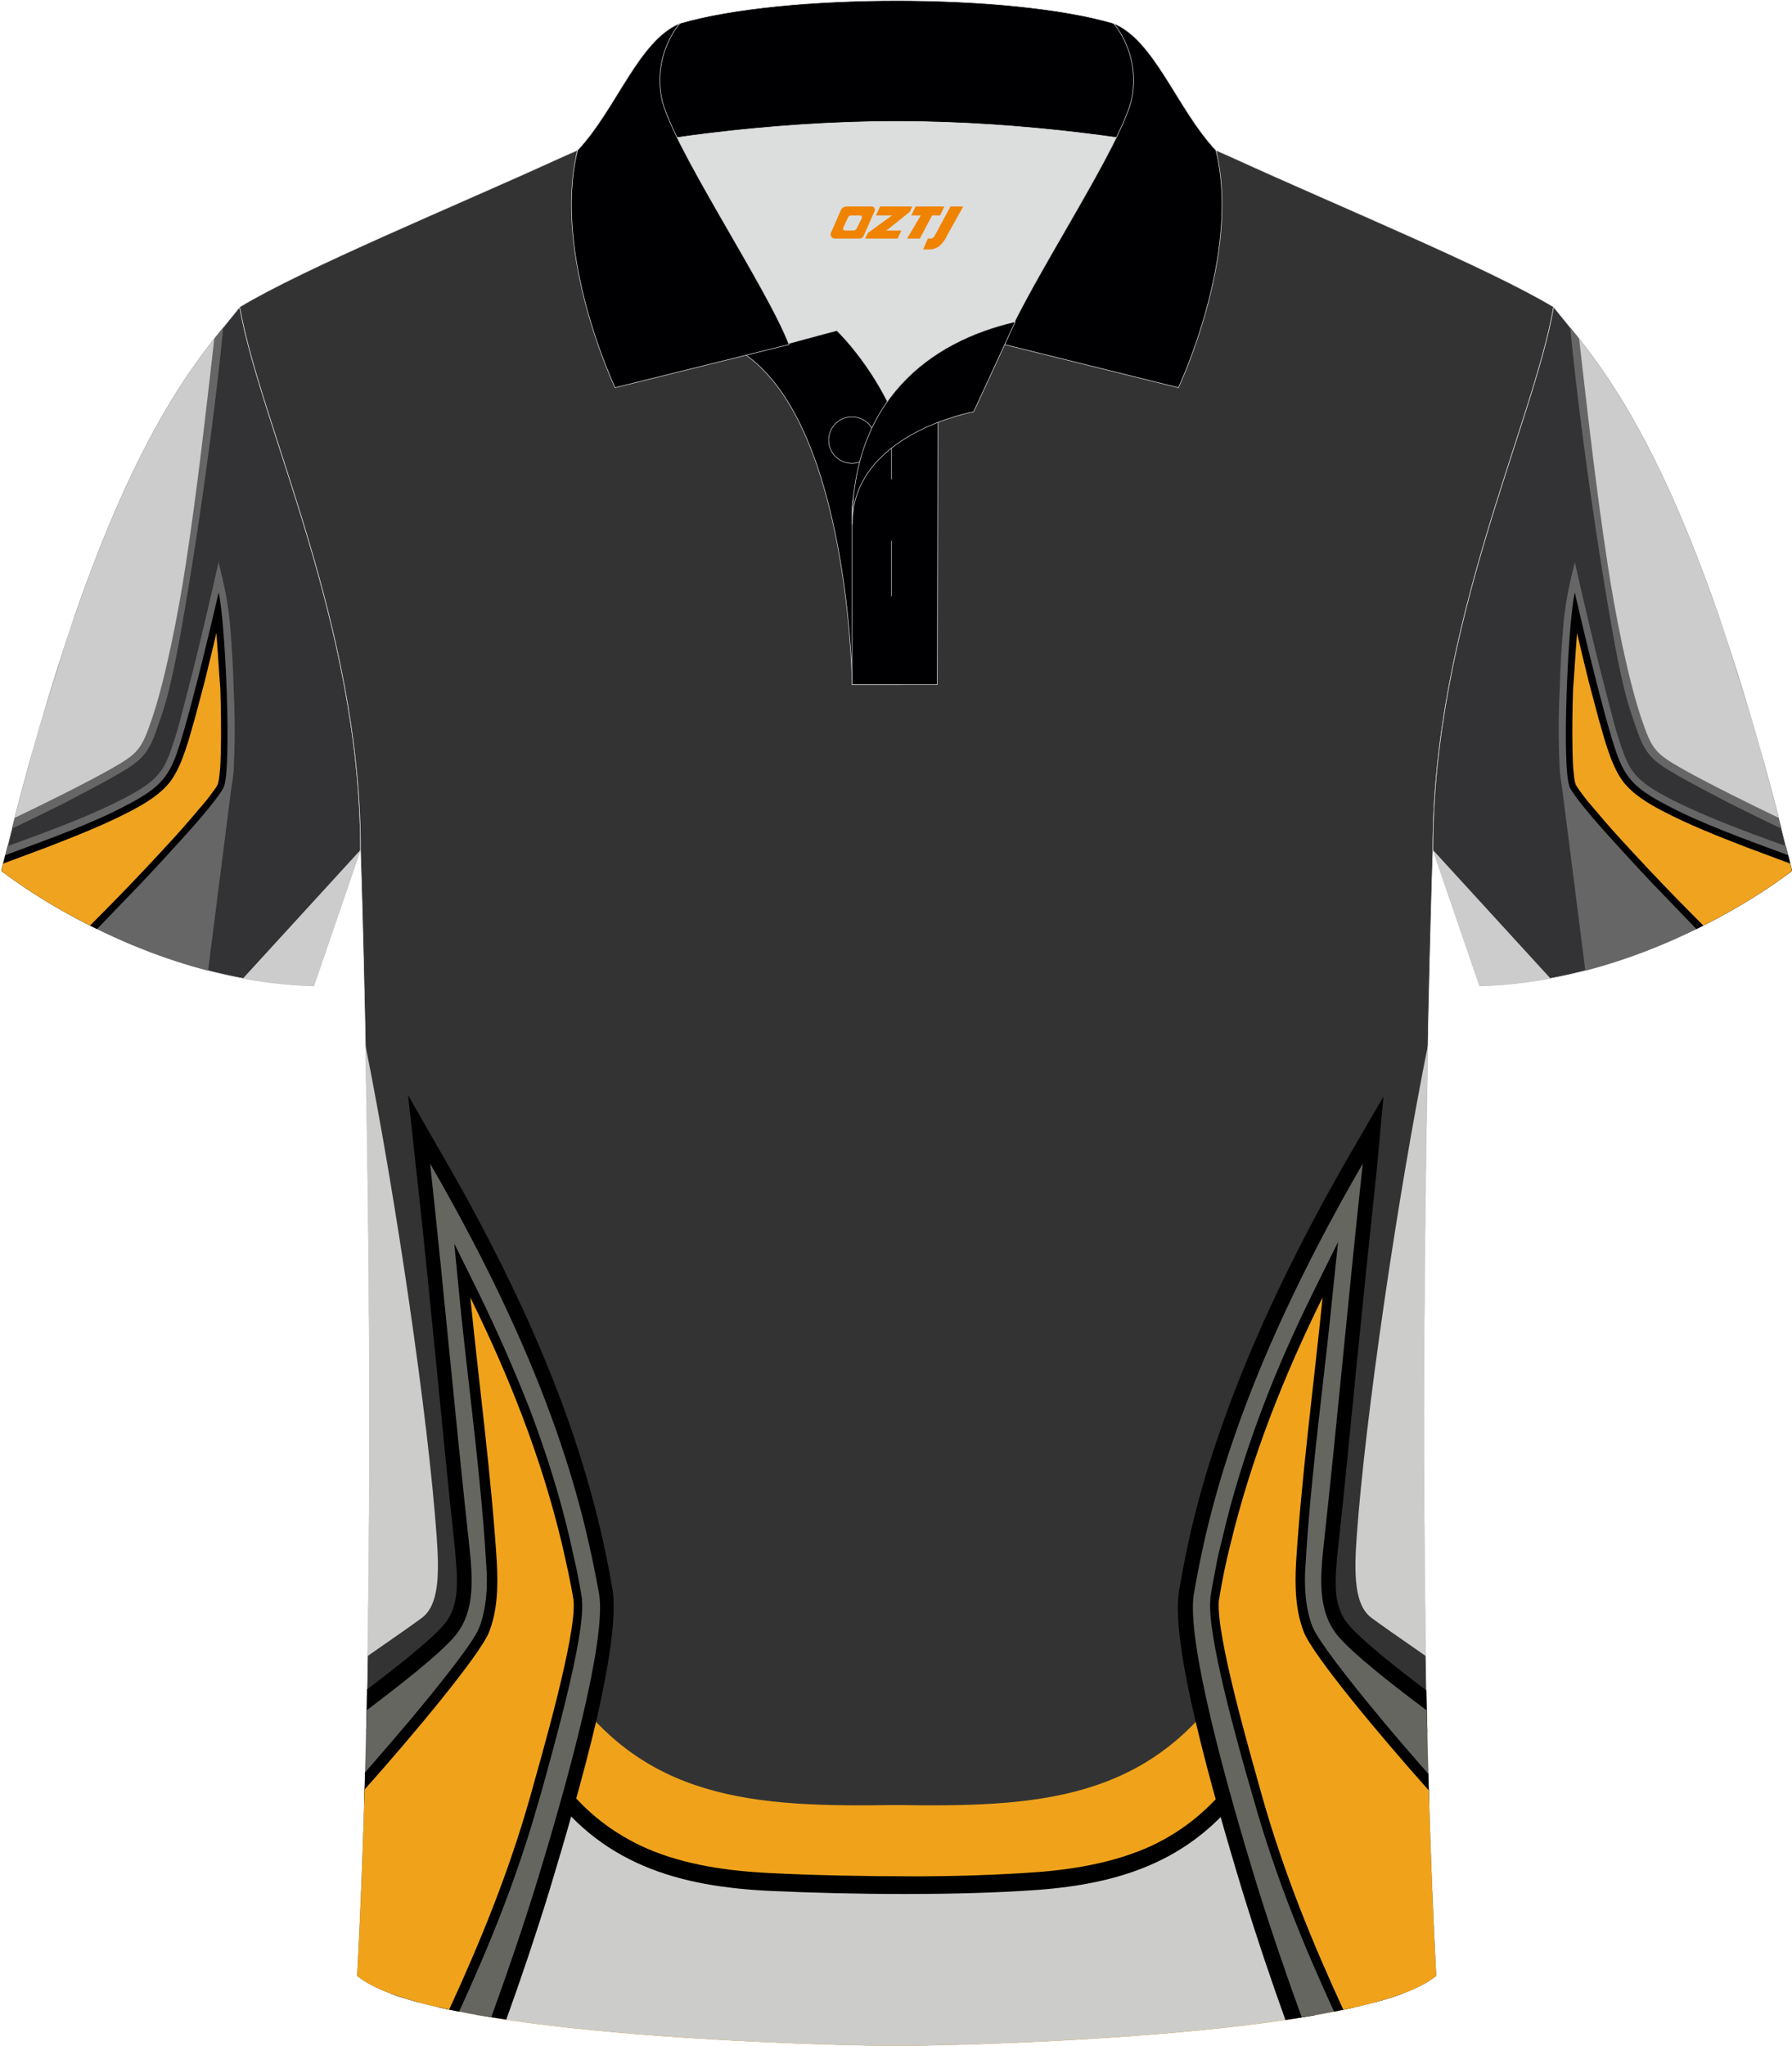 <?xml version="1.0" encoding="utf-8"?>
<!-- Generator: Adobe Illustrator 24.0.0, SVG Export Plug-In . SVG Version: 6.00 Build 0)  -->
<svg xmlns="http://www.w3.org/2000/svg" xmlns:xlink="http://www.w3.org/1999/xlink" version="1.1" id="图层_1" x="0px" y="0px" width="379.8px" height="433.5px" viewBox="0 0 379.8 433.5" enable-background="new 0 0 379.8 433.5" xml:space="preserve">
<g>
	<g>
		
			<path fill-rule="evenodd" clip-rule="evenodd" fill="#333335" stroke="#DCDDDD" stroke-width="0.118" stroke-miterlimit="22.926" d="    M50.82,65.04C40.58,77.84,21.46,97.46,0.3,184.48c0,0,29.19,23.38,66.21,24.4c0,0,7.17-20.82,9.9-28.84    C76.41,132.26,55.1,89.8,50.82,65.04z"/>
		<g>
			<path fill-rule="evenodd" clip-rule="evenodd" fill="#666666" d="M49.61,162.35l-5.51,43.27c-9.41-2.44-17.8-5.92-24.65-9.36     l5.45-5.12l21.15-22.27L49.61,162.35z"/>
			<path fill-rule="evenodd" clip-rule="evenodd" fill="#666666" d="M48.82,133.15c0.33,4.14,0.6,8.36,0.7,12.61     c0.22,4.46,0.3,8.95,0.15,13.56c-0.08,1.95-0.15,6.61-0.97,8.29c-0.36,0.67-0.87,1.37-1.32,1.98c-0.64,0.88-1.34,1.83-2.14,2.74     c-1.88,2.38-4.01,4.73-6.06,6.98c-4.18,4.6-8.44,9.14-12.72,13.52l-25.62-7.92c-0.37-0.28-0.56-0.43-0.56-0.43     c0.43-1.77,0.86-3.51,1.29-5.23c2.39-0.88,4.81-1.72,7.18-2.62c5.94-2.24,12.01-4.65,17.61-7.53c2.65-1.42,5.58-3.03,7.4-5.33     c1.37-1.68,2.12-3.82,2.81-5.87c0.69-2.05,1.36-4.24,1.88-6.42c0.69-2.59,1.37-5.18,2-7.68c1.6-6.22,3.05-12.42,4.49-18.61     l1.38-6.11C47.59,124.19,48.4,127.86,48.82,133.15z"/>
			<path fill-rule="evenodd" clip-rule="evenodd" fill="#000002" d="M1.11,181.17c8.87-3.29,18.52-6.73,25.86-10.67     c6.96-3.63,8.93-5.95,10.92-12.16c3-9.23,7.84-30.14,8.44-32.8c1.41,5.6,2.88,37.71,1.03,41.34c-0.9,1.77-4.61,6.3-9.26,11.36     c-3.51,3.87-7.5,8.22-11.79,12.6l-5.75,5.97C8.02,190.67,0.3,184.48,0.3,184.48L1.11,181.17z"/>
			<path fill-rule="evenodd" clip-rule="evenodd" fill="#F0A31F" d="M45.86,134.08c-0.79,3.46-1.65,6.85-2.51,10.39     c-0.69,2.59-1.37,5.18-2.06,7.77c-0.67,2.2-1.19,4.37-1.94,6.5c-0.8,2.37-1.75,4.77-3.22,6.78c-2.2,2.82-5.26,4.62-8.34,6.25     c-5.67,2.97-11.88,5.4-17.89,7.73c-3.04,1.14-6.08,2.28-9.22,3.44l-0.38,1.55c0,0,7.12,5.7,18.78,11.59l5.35-5.41     c4.29-4.39,8.55-8.93,12.66-13.43c2.05-2.26,4.03-4.58,5.99-6.9c0.73-0.82,1.37-1.69,2.01-2.56c0.39-0.53,0.77-1.05,1.07-1.64     c0.17-0.42,0.35-1.76,0.37-2.15c0.22-1.58,0.21-3.21,0.27-4.78c0.1-4.36,0.03-8.84-0.1-13.24     C46.38,141.98,46.17,138.06,45.86,134.08z"/>
			<path fill-rule="evenodd" clip-rule="evenodd" fill="#CCCCCC" d="M51.5,207.27l24.91-27.22c-2.73,8.02-9.9,28.84-9.9,28.84     C61.33,208.74,56.31,208.16,51.5,207.27z"/>
			<path fill-rule="evenodd" clip-rule="evenodd" fill="#666666" d="M47.32,69.36c-2.82,28.95-8.83,65.69-11.01,74.65     c-0.64,2.89-1.43,5.8-2.46,8.68c-2.33,7.03-3.25,8.1-9.52,11.71c-3.42,1.93-6.88,3.7-10.39,5.56c-3.81,1.9-7.61,3.8-11.42,5.57     c1.25-4.9,2.49-9.58,3.73-14.03l9.59-31.06C28.5,93.93,39.59,78.92,47.32,69.36z"/>
			<path fill-rule="evenodd" clip-rule="evenodd" fill="#CCCCCC" d="M3.11,173.26c5.99-2.87,14.59-7.11,20.22-10.27     c5.99-3.41,6.65-4.13,8.94-10.92c2.87-8.57,5.51-22.14,7.08-32.36c2.42-15.75,4.25-32.02,6.07-47.98     c-7.92,10.11-18.81,26.41-31.08,63.11l-5.48,17.52C6.97,158.81,5.05,165.76,3.11,173.26z"/>
		</g>
	</g>
	
		<path fill-rule="evenodd" clip-rule="evenodd" fill="#333333" stroke="#DCDDDD" stroke-width="0.118" stroke-miterlimit="22.926" d="   M76.41,180.05c0,0,4.68,137.15-0.7,238.51c15.6,13.15,104.62,14.84,114.34,14.82c9.72,0.03,98.74-1.67,114.34-14.82   c-5.38-101.36-0.7-238.51-0.7-238.51c0-47.79,21.31-90.25,25.59-115.01c-13.68-8.25-45.44-21.32-67.38-31.34   c-5.84-2.66-10.73-4.57-15.09-5.94l-113.56-0.02c-4.32,1.37-9.2,3.29-15.06,5.95c-21.94,10.02-53.7,23.08-67.38,31.34   C55.1,89.8,76.41,132.26,76.41,180.05z"/>
	<g>
		<path fill-rule="evenodd" clip-rule="evenodd" fill="#F0A31A" d="M118.72,354.96c17.1,26.75,41.41,27.87,71.16,27.42    c29.76,0.45,54.07-0.67,71.16-27.42l14.65,2.33l24.69,63.73c-23,10.91-101.25,12.39-110.33,12.36    c-9.12,0.03-88.02-1.46-110.63-12.5l24.65-63.7L118.72,354.96z"/>
		<path fill-rule="evenodd" clip-rule="evenodd" d="M117.28,374.83c5.55,8.33,12.43,13.55,20.09,16.88    c7.88,3.33,16.76,4.67,26.32,5.11c9.21,0.45,19.77,0.67,30.2,0.67c9,0,17.87-0.33,25.76-0.88c8.77-0.67,16.99-2.22,24.31-5.55    c7.11-3.33,13.44-8.44,18.76-16.21l0.78-1.11l1.11-0.22l10.66-2l2.22-0.45l0.99,2.56l18.85,48.68c-1.81,0.67-3.83,1.31-6.04,1.9    l-17.36-44.7l-7.22,1.44c-5.88,8.33-12.77,13.76-20.54,17.43c-7.99,3.66-16.76,5.32-26.09,5.99c-7.88,0.56-16.88,0.78-26.09,0.89    c-10.55,0-21.21-0.22-30.42-0.67c-10.1-0.45-19.54-1.89-28.09-5.55c-8.44-3.55-15.87-9.22-22.09-18.09l-7.22-1.44l-17.36,44.71    c-2.21-0.59-4.23-1.23-6.04-1.9l18.85-48.59l1-2.56l2.22,0.45l10.55,2l1.12,0.22L117.28,374.83z"/>
		<path fill-rule="evenodd" clip-rule="evenodd" fill="#CCCCCA" d="M114.94,377.27c11.99,17.77,28.98,22.42,48.63,23.32    c17.1,0.78,39.3,1,56.18-0.22c18.2-1.33,33.97-6.44,45.29-23.2l10.66-2.11l18.66,48.24c-28.27,8.83-95.91,10.1-104.32,10.08    c-8.42,0.02-76.2-1.24-104.41-10.1l18.65-48.21L114.94,377.27z"/>
		<path fill-rule="evenodd" clip-rule="evenodd" d="M95.7,261.53c0.88,8.72,1.74,17.66,2.72,26.71c1.24,12.51,2.46,25.04,3.89,38.23    c0.36,3.69,0.83,7.49,0.4,11.36c-0.33,4.21-1.54,8.14-4.27,11.56c-3.54,4.25-13.85,12.24-20.83,17.41    c0.07-2.97,0.13-5.93,0.19-8.91c6.3-4.79,13.79-10.67,16.49-13.95c1.55-1.92,2.22-4.22,2.47-6.77c0.26-2.88-0.12-6.24-0.39-9.58    c-1.36-12.19-2.56-25.26-3.88-38.33c-1.39-13.75-2.68-27.38-4.35-42.15l-1.65-15.1l7.03,12.27    c13.46,23.16,21.81,42.05,27.13,57.23c5.32,15.29,7.72,26.76,9.16,35.16c0.93,5.61-0.73,16.09-3.47,28.05    c-2.72,11.53-6.52,24.67-10.01,36.16c-2.84,9.21-5.87,18.17-9.03,26.95c-2.14-0.32-4.22-0.65-6.24-1.01    c3.39-9.29,6.59-18.74,9.62-28.57c3.48-11.27,7.16-24.19,9.87-35.61c2.58-10.99,4.16-20.12,3.39-24.39    c-1.35-8.07-3.67-19.09-8.79-33.82C110.97,292.78,104.82,278.46,95.7,261.53L95.7,261.53L95.7,261.53z"/>
		<path fill-rule="evenodd" clip-rule="evenodd" fill="#666661" d="M91.16,246.5c2.93,26.83,5.3,53.64,8.24,80.37    c0.75,7.05,1.47,14.31-2.92,19.64c-3.15,3.8-12.05,10.75-18.77,15.8c-0.4,19.23-1.04,38.3-1.99,56.24    c4.53,3.82,15.24,6.66,28.39,8.79c3.28-9.03,6.45-18.26,9.39-27.7c6.97-22.65,15.08-52.35,13.47-62    C123.94,321.04,117.76,292.47,91.16,246.5z"/>
		<path fill-rule="evenodd" clip-rule="evenodd" d="M103.03,287.26l0.59,5.7c1.45,12.64,2.89,25.5,3.58,37.88    c0.18,2.79,0.16,5.46-0.1,8.11c-0.26,2.77-0.84,5.41-1.87,8.01c-1.4,3.38-7.96,11.92-15.21,20.77    c-4.31,5.18-8.91,10.42-12.85,14.78c0.07-2.35,0.14-4.7,0.2-7.06c3.15-3.55,6.53-7.52,9.84-11.42c7-8.41,13.31-16.42,14.36-19.26    c0.77-1.96,1.21-4.16,1.44-6.26c0.23-2.32,0.24-4.66,0.04-7.11c-0.7-12.05-2.14-24.91-3.59-37.54    c-0.68-6.04-1.38-11.97-2.03-18.57l-1.15-11.84l5.03,10.16c4.01,8.21,7.79,16.75,11.23,25.6c3.31,8.84,6.18,17.9,8.35,27.35    c0.45,2.03,0.9,4.05,1.35,6.07c0.35,1.91,0.79,3.93,1.12,6.18l-0.01,0.22c0.72,7.48-6.09,31.47-8.7,40.9l-0.55,1.87l0,0    c-4.52,16.03-10.42,30.47-16.8,44.35c-1.49-0.29-2.94-0.6-4.34-0.92c6.54-14.17,12.62-28.83,17.22-45.08l0,0l0.55-1.86    c2.59-9.09,9.13-32.09,8.57-38.46c-0.35-1.91-0.69-3.81-1.14-5.84c-0.45-2.03-0.78-4.05-1.25-5.85    c-2.08-9.12-4.95-17.94-8.17-26.55C106.99,296.58,105.13,291.81,103.03,287.26z"/>
		<path fill-rule="evenodd" clip-rule="evenodd" fill="#F0A31A" d="M99.68,274.85c1.83,18.21,4.46,37.93,5.62,56.11    c0.28,5.24,0.13,10.23-1.66,14.81c-1.9,4.77-15.95,21.66-26.35,33.3c-0.39,13.5-0.9,26.77-1.58,39.48    c3.45,2.91,10.5,5.26,19.49,7.15c6.51-14.15,12.54-28.76,17.18-45.13c2.05-7.46,9.9-34.16,9.18-41.55    c-0.67-4.15-1.58-8.09-2.48-12.03C114.69,308.55,107.71,291.17,99.68,274.85z"/>
		<path fill-rule="evenodd" clip-rule="evenodd" fill="#CCCCCA" d="M302.63,221.46c-6.38,31.78-13.31,78.88-15.09,104.1    c-0.58,8.03-0.46,14.35,3.01,17.07c1.07,0.84,6.25,4.46,11.64,8.2C301.4,302.45,301.98,254.25,302.63,221.46z"/>
		<path fill-rule="evenodd" clip-rule="evenodd" d="M291.86,247.11c-1.56,14.64-2.96,28.39-4.35,42.15    c-1.32,13.08-2.52,26.15-3.88,38.34c-0.39,3.25-0.65,6.59-0.49,9.58c0.24,2.55,0.92,4.85,2.47,6.77    c2.71,3.31,10.3,9.34,16.71,14.16c0.06,2.97,0.12,5.93,0.19,8.88c-7-5.18-17.5-13.32-21.06-17.59c-2.85-3.41-3.94-7.36-4.38-11.55    c-0.31-3.76,0.05-7.57,0.4-11.36c1.42-13.3,2.66-25.71,3.89-38.22c0.87-8.94,1.73-17.99,2.72-26.71    c-9.11,17.04-15.15,31.26-19.42,43.16c-5.12,14.61-7.32,25.73-8.79,33.82c-0.67,4.15,0.81,13.41,3.39,24.39    c2.71,11.42,6.39,24.34,9.87,35.61c3.01,9.69,6.2,19.12,9.56,28.38c-2.02,0.35-4.11,0.69-6.25,1c-3.13-8.72-6.13-17.61-8.95-26.75    c-3.49-11.49-7.29-24.63-10.01-36.16c-2.85-11.97-4.52-22.45-3.58-28.05c1.45-8.42,3.74-19.99,9.16-35.16    c5.32-15.18,13.67-34.07,27.02-57.23l7.14-12.27L291.86,247.11L291.86,247.11L291.86,247.11z"/>
		<path fill-rule="evenodd" clip-rule="evenodd" fill="#666661" d="M288.83,246.49c-2.93,26.83-5.3,53.64-8.24,80.37    c-0.75,7.05-1.47,14.31,2.92,19.64c3.14,3.79,12.07,10.78,18.88,15.84c0.4,19.22,1.04,38.28,1.99,56.21    c-4.54,3.82-15.29,6.68-28.49,8.8c-3.28-9.04-6.45-18.27-9.39-27.71c-6.97-22.65-15.08-52.35-13.47-62    C255.93,321.04,262.22,292.47,288.83,246.49z"/>
		<path fill-rule="evenodd" clip-rule="evenodd" d="M282.33,275.19c-0.65,6.59-1.35,12.52-2.03,18.56    c-1.45,12.64-2.89,25.5-3.59,37.54c-0.2,2.45-0.19,4.9,0.04,7.11c0.23,2.21,0.67,4.3,1.45,6.26c1.15,2.83,7.35,10.85,14.35,19.26    c3.39,4.09,6.93,8.17,10.17,11.85c0.06,2.34,0.13,4.68,0.2,7c-4.03-4.44-8.73-9.9-13.18-15.14c-7.35-8.73-13.91-17.28-15.21-20.77    c-1.02-2.62-1.61-5.25-1.87-8.01c-0.25-2.66-0.18-5.44-0.1-8.11c0.8-12.38,2.24-25.24,3.58-37.88c0.23-1.91,0.47-3.8,0.59-5.7    c-2.09,4.66-3.96,9.33-5.82,14.09c-3.22,8.62-6.09,17.44-8.17,26.55c-0.46,1.92-0.8,3.82-1.25,5.85    c-0.45,2.03-0.79,3.93-1.14,5.84c-0.55,6.37,5.98,29.37,8.57,38.46l0.55,1.86l0,0c4.64,16.41,10.79,31.13,17.41,45.46    c-1.33,0.3-2.72,0.59-4.14,0.87c-6.44-13.99-12.4-28.53-16.96-44.69l0,0l-0.55-1.87c-2.72-9.42-9.53-33.41-8.7-40.9l-0.01-0.22    c0.33-2.24,0.77-4.27,1.12-6.18c0.34-2.02,0.79-3.93,1.35-6.07c2.17-9.45,5.03-18.49,8.35-27.35c3.31-8.84,7.1-17.27,11.22-25.6    l5.03-10.16L282.33,275.19z"/>
		<path fill-rule="evenodd" clip-rule="evenodd" fill="#F0A31A" d="M280.31,274.85c-1.83,18.21-4.46,37.93-5.62,56.11    c-0.28,5.24-0.13,10.23,1.66,14.81c1.91,4.87,16.06,21.86,26.47,33.51c0.39,13.43,0.9,26.64,1.57,39.28    c-3.48,2.93-10.6,5.29-19.68,7.19c-6.52-14.16-12.55-28.78-17.2-45.16c-2.06-7.46-9.9-34.16-9.18-41.55    c0.67-4.15,1.47-8.08,2.48-12.03C265.28,308.54,272.26,291.17,280.31,274.85z"/>
		<path fill-rule="evenodd" clip-rule="evenodd" fill="#CCCCCA" d="M77.46,221.46c6.38,31.78,13.31,78.88,15.09,104.1    c0.58,8.03,0.46,14.35-3.01,17.07c-1.07,0.84-6.25,4.46-11.64,8.2C78.7,302.45,78.12,254.25,77.46,221.46z"/>
	</g>
	<g>
		<path fill-rule="evenodd" clip-rule="evenodd" fill="#DCDDDD" d="M188.07,85.04c6.44-9.11,16.35-14.37,26.94-16.84    c5.24-10.64,16.08-27.82,21.62-39.14c-26.77-6.52-66.39-6.52-93.16,0c6.42,13.14,20,34.17,23.66,43.71l10.21-2.75    C177.35,70.02,183.35,75.69,188.07,85.04z"/>
		
			<path fill-rule="evenodd" clip-rule="evenodd" fill="#000003" stroke="#DCDDDD" stroke-width="0.118" stroke-miterlimit="22.926" d="    M158.09,75.21l19.26-5.19c0,0,11.74,11.1,15.3,27.84c3.55,16.74-1.86,47.18-1.86,47.18h-10.18    C180.61,145.03,180.08,90.78,158.09,75.21z"/>
		
			<path fill-rule="evenodd" clip-rule="evenodd" fill="#000003" stroke="#DCDDDD" stroke-width="0.118" stroke-miterlimit="22.926" d="    M180.61,107.49v37.54h18.04l0.14-60.77C189.95,87.17,181.1,98.7,180.61,107.49z"/>
		
			<path fill-rule="evenodd" clip-rule="evenodd" fill="#000003" stroke="#DCDDDD" stroke-width="0.118" stroke-miterlimit="22.926" d="    M122.13,33.04c13.38-3.26,40.91-7.33,67.92-7.33c27,0,54.53,4.07,67.92,7.33l-0.28-1.2C249.46,23.06,244.76,8.52,236,4.95    c-10.94-3.22-28.44-4.82-45.95-4.82c-17.5,0-35.01,1.61-45.95,4.82c-8.77,3.57-13.47,18.11-21.69,26.89L122.13,33.04z"/>
		
			<path fill-rule="evenodd" clip-rule="evenodd" fill="#000003" stroke="#DCDDDD" stroke-width="0.118" stroke-miterlimit="22.926" d="    M144.1,4.95c0,0-5.58,6.05-3.94,15.53c1.63,9.49,22.57,40.53,27.06,52.51l-36.86,9.13c0,0-13.39-28.22-7.95-50.28    C130.64,23.06,135.34,8.52,144.1,4.95z"/>
		
			<path fill-rule="evenodd" clip-rule="evenodd" fill="#000003" stroke="#DCDDDD" stroke-width="0.118" stroke-miterlimit="22.926" d="    M236,4.95c0,0,5.58,6.05,3.95,15.53c-1.63,9.49-22.57,40.53-27.06,52.51l36.86,9.13c0,0,13.39-28.22,7.95-50.28    C249.46,23.06,244.76,8.52,236,4.95z"/>
		
			<path fill-rule="evenodd" clip-rule="evenodd" fill="none" stroke="#DCDDDD" stroke-width="0.118" stroke-miterlimit="22.926" d="    M180.56,98.16c2.72,0,4.93-2.22,4.93-4.93c0-2.72-2.21-4.93-4.93-4.93c-2.72,0-4.93,2.21-4.93,4.93    C175.63,95.95,177.85,98.16,180.56,98.16z"/>
		
			<line fill-rule="evenodd" clip-rule="evenodd" fill="none" stroke="#DCDDDD" stroke-width="0.118" stroke-miterlimit="22.926" x1="188.95" y1="114.56" x2="188.95" y2="126.31"/>
		
			<line fill-rule="evenodd" clip-rule="evenodd" fill="none" stroke="#DCDDDD" stroke-width="0.118" stroke-miterlimit="22.926" x1="188.95" y1="89.8" x2="188.95" y2="101.55"/>
		
			<path fill-rule="evenodd" clip-rule="evenodd" fill="#000003" stroke="#DCDDDD" stroke-width="0.118" stroke-miterlimit="22.926" d="    M215.17,68.16l-8.81,19.08c0,0-25.75,4.58-25.75,23.82C180.61,84.88,196.89,72.37,215.17,68.16z"/>
		
	</g>
	<g>
		
			<path fill-rule="evenodd" clip-rule="evenodd" fill="#333335" stroke="#DCDDDD" stroke-width="0.118" stroke-miterlimit="22.926" d="    M329.28,65.04c10.24,12.8,29.36,32.42,50.52,119.44c0,0-29.19,23.38-66.21,24.4c0,0-7.17-20.82-9.9-28.84    C303.69,132.26,325,89.8,329.28,65.04z"/>
		<g>
			<path fill-rule="evenodd" clip-rule="evenodd" fill="#666666" d="M330.49,162.35l5.51,43.27c9.41-2.44,17.8-5.92,24.65-9.36     l-5.45-5.12l-21.15-22.27L330.49,162.35z"/>
			<path fill-rule="evenodd" clip-rule="evenodd" fill="#666666" d="M331.28,133.15c-0.33,4.14-0.6,8.36-0.7,12.61     c-0.22,4.46-0.3,8.95-0.15,13.56c0.08,1.95,0.15,6.61,0.97,8.29c0.36,0.67,0.87,1.37,1.32,1.98c0.64,0.88,1.34,1.83,2.14,2.74     c1.88,2.38,4.01,4.73,6.06,6.98c4.18,4.6,8.44,9.14,12.72,13.52l25.62-7.92c0.37-0.28,0.56-0.43,0.56-0.43     c-0.43-1.77-0.86-3.51-1.29-5.23c-2.39-0.88-4.82-1.72-7.18-2.62c-5.94-2.24-12.01-4.65-17.61-7.53     c-2.65-1.42-5.58-3.03-7.4-5.33c-1.37-1.68-2.12-3.82-2.81-5.87c-0.69-2.05-1.36-4.24-1.88-6.42c-0.69-2.59-1.37-5.18-2-7.68     c-1.6-6.22-3.05-12.42-4.49-18.61l-1.38-6.11C332.51,124.19,331.7,127.86,331.28,133.15z"/>
			<path fill-rule="evenodd" clip-rule="evenodd" fill="#000002" d="M378.99,181.17c-8.87-3.29-18.52-6.73-25.86-10.67     c-6.96-3.63-8.93-5.95-10.92-12.16c-3-9.23-7.84-30.14-8.44-32.8c-1.41,5.6-2.88,37.71-1.03,41.34c0.9,1.77,4.61,6.3,9.26,11.36     c3.51,3.87,7.5,8.22,11.79,12.6l5.75,5.97c12.54-6.15,20.26-12.33,20.26-12.33L378.99,181.17z"/>
			<path fill-rule="evenodd" clip-rule="evenodd" fill="#F0A31F" d="M334.24,134.08c0.79,3.46,1.65,6.85,2.5,10.39     c0.69,2.59,1.37,5.18,2.06,7.77c0.67,2.2,1.19,4.37,1.94,6.5c0.8,2.37,1.75,4.77,3.22,6.78c2.2,2.82,5.26,4.62,8.34,6.25     c5.67,2.97,11.88,5.4,17.89,7.73c3.04,1.14,6.08,2.28,9.22,3.44l0.38,1.55c0,0-7.12,5.7-18.78,11.59l-5.35-5.41     c-4.29-4.39-8.55-8.93-12.66-13.43c-2.05-2.26-4.03-4.58-5.99-6.9c-0.73-0.82-1.37-1.69-2.01-2.56     c-0.39-0.53-0.77-1.05-1.07-1.64c-0.17-0.42-0.35-1.76-0.37-2.15c-0.22-1.58-0.21-3.21-0.27-4.78c-0.1-4.36-0.03-8.84,0.11-13.24     C333.72,141.98,333.93,138.06,334.24,134.08z"/>
			<path fill-rule="evenodd" clip-rule="evenodd" fill="#CCCCCC" d="M328.6,207.27l-24.91-27.22c2.73,8.02,9.9,28.84,9.9,28.84     C318.76,208.74,323.79,208.16,328.6,207.27z"/>
			<path fill-rule="evenodd" clip-rule="evenodd" fill="#666666" d="M332.78,69.36c2.82,28.95,8.83,65.69,11.01,74.65     c0.64,2.89,1.43,5.8,2.46,8.68c2.33,7.03,3.25,8.1,9.52,11.71c3.42,1.93,6.88,3.7,10.38,5.56c3.81,1.9,7.61,3.8,11.42,5.57     c-1.25-4.9-2.49-9.58-3.73-14.03l-9.59-31.06C351.6,93.93,340.51,78.92,332.78,69.36z"/>
			<path fill-rule="evenodd" clip-rule="evenodd" fill="#CCCCCC" d="M376.99,173.26c-5.99-2.87-14.59-7.11-20.22-10.27     c-5.99-3.41-6.65-4.13-8.94-10.92c-2.87-8.57-5.51-22.14-7.08-32.36c-2.42-15.75-4.25-32.02-6.07-47.98     c7.92,10.11,18.81,26.41,31.08,63.11l5.48,17.52C373.13,158.81,375.05,165.76,376.99,173.26z"/>
		</g>
	</g>
</g>
<g>
	<path fill="#F08300" d="M201.45,43.74l-3.4,6.3c-0.2,0.3-0.5,0.5-0.8,0.5h-0.6l-1,2.3h1.2c2,0.1,3.2-1.5,3.9-3L204.15,43.74h-2.5L201.45,43.74z"/>
	<polygon fill="#F08300" points="194.25,43.74 ,200.15,43.74 ,199.25,45.64 ,197.55,45.64 ,194.95,50.54 ,192.25,50.54 ,195.15,45.64 ,193.15,45.64 ,194.05,43.74"/>
	<polygon fill="#F08300" points="188.25,48.84 ,187.75,48.84 ,188.25,48.54 ,192.85,44.84 ,193.35,43.74 ,186.55,43.74 ,186.25,44.34 ,185.65,45.64 ,188.45,45.64 ,189.05,45.64 ,183.95,49.34    ,183.35,50.54 ,189.95,50.54 ,190.25,50.54 ,191.05,48.84"/>
	<path fill="#F08300" d="M184.75,43.74H179.45C178.95,43.74,178.45,44.04,178.25,44.44L176.15,49.24C175.85,49.84,176.25,50.54,176.95,50.54h5.2c0.4,0,0.7-0.2,0.9-0.6L185.35,44.74C185.55,44.24,185.25,43.74,184.75,43.74z M182.65,46.24L181.55,48.44C181.35,48.74,181.05,48.84,180.95,48.84l-1.8,0C178.95,48.84,178.55,48.74,178.75,48.14l1-2.1c0.1-0.3,0.4-0.4,0.7-0.4h1.9   C182.55,45.64,182.75,45.94,182.65,46.24z"/>
</g>
</svg>